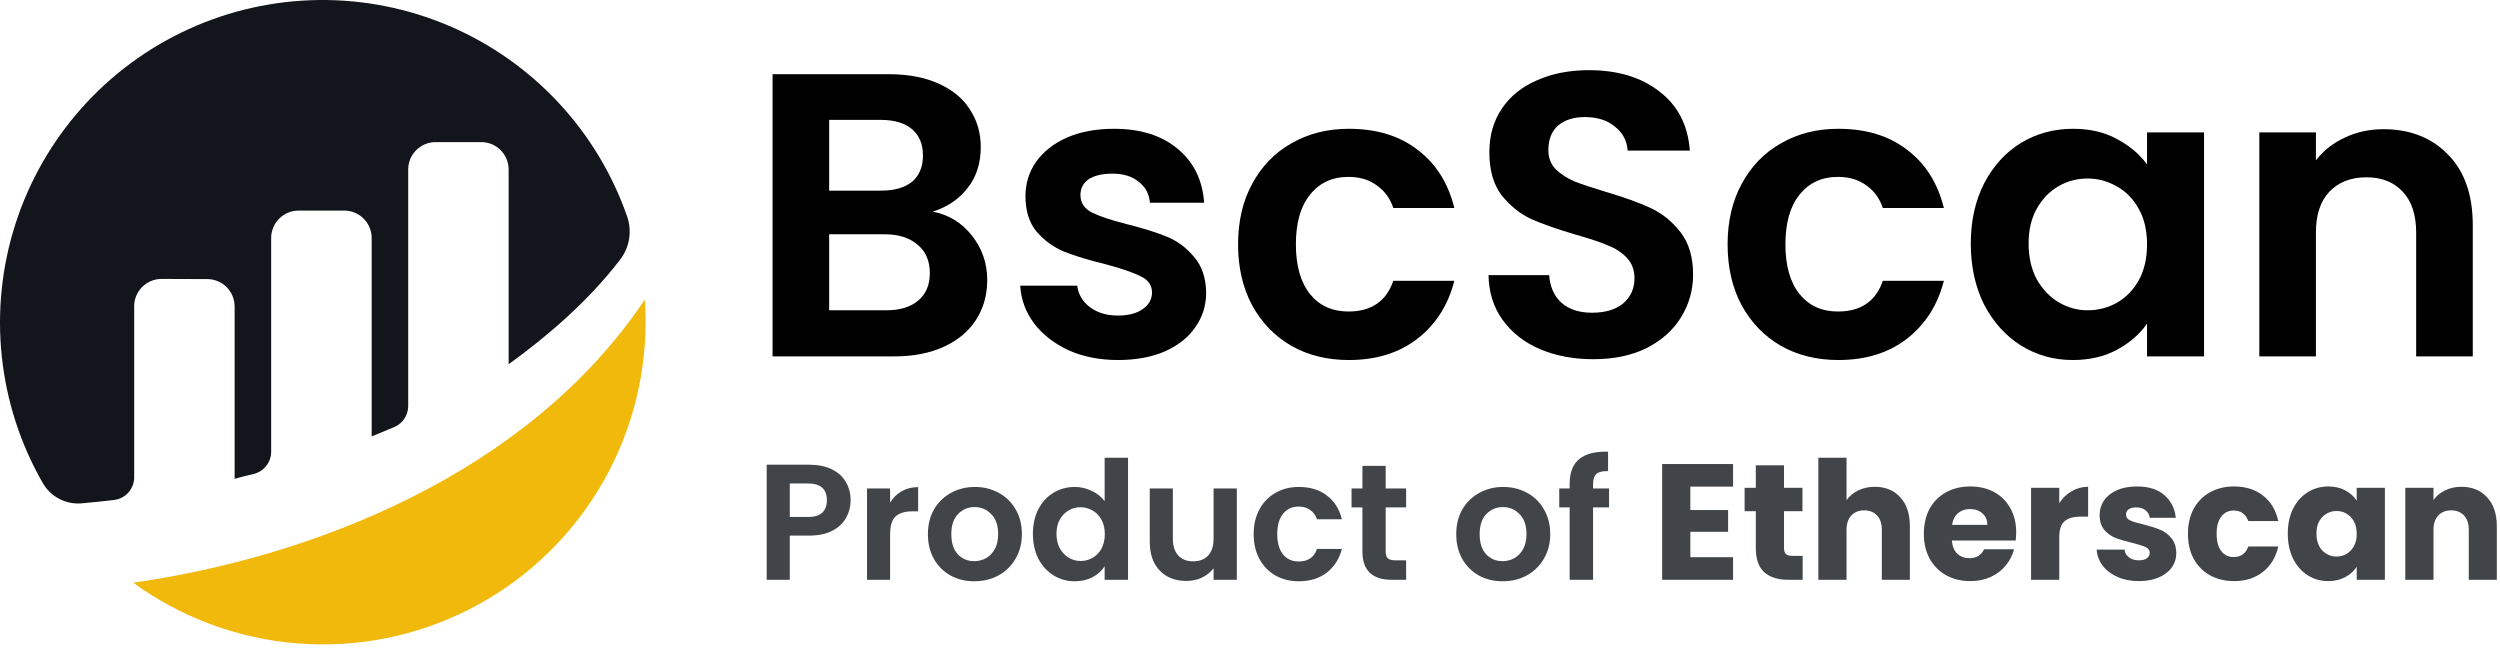 <svg width="470" height="122" viewBox="0 0 470 122" fill="none" xmlns="http://www.w3.org/2000/svg">
<path d="M159.918 94.058C159.918 95.215 159.639 96.3 159.081 97.313C158.543 98.326 157.686 99.142 156.508 99.762C155.35 100.382 153.883 100.692 152.106 100.692H148.479V109H144.139V87.362H152.106C153.78 87.362 155.206 87.651 156.384 88.23C157.562 88.809 158.44 89.604 159.019 90.617C159.618 91.63 159.918 92.777 159.918 94.058ZM151.92 97.189C153.118 97.189 154.007 96.92 154.586 96.383C155.164 95.825 155.454 95.05 155.454 94.058C155.454 91.95 154.276 90.896 151.92 90.896H148.479V97.189H151.92Z" fill="#414549"/>
<path d="M167.339 94.492C167.897 93.583 168.62 92.87 169.509 92.353C170.418 91.836 171.452 91.578 172.609 91.578V96.135H171.462C170.098 96.135 169.065 96.455 168.362 97.096C167.68 97.737 167.339 98.853 167.339 100.444V109H162.999V91.826H167.339V94.492Z" fill="#414549"/>
<path d="M183.158 109.279C181.505 109.279 180.017 108.917 178.694 108.194C177.372 107.45 176.328 106.406 175.563 105.063C174.819 103.72 174.447 102.17 174.447 100.413C174.447 98.656 174.83 97.106 175.594 95.763C176.38 94.42 177.444 93.386 178.787 92.663C180.131 91.919 181.629 91.547 183.282 91.547C184.936 91.547 186.434 91.919 187.777 92.663C189.121 93.386 190.175 94.42 190.939 95.763C191.725 97.106 192.117 98.656 192.117 100.413C192.117 102.17 191.714 103.72 190.908 105.063C190.123 106.406 189.048 107.45 187.684 108.194C186.341 108.917 184.832 109.279 183.158 109.279ZM183.158 105.497C183.944 105.497 184.677 105.311 185.359 104.939C186.062 104.546 186.62 103.968 187.033 103.203C187.447 102.438 187.653 101.508 187.653 100.413C187.653 98.78 187.219 97.53 186.351 96.662C185.504 95.773 184.46 95.329 183.22 95.329C181.98 95.329 180.937 95.773 180.089 96.662C179.263 97.53 178.849 98.78 178.849 100.413C178.849 102.046 179.252 103.306 180.058 104.195C180.885 105.063 181.918 105.497 183.158 105.497Z" fill="#414549"/>
<path d="M194.185 100.351C194.185 98.615 194.526 97.075 195.208 95.732C195.91 94.389 196.861 93.355 198.06 92.632C199.258 91.909 200.591 91.547 202.059 91.547C203.175 91.547 204.239 91.795 205.252 92.291C206.264 92.766 207.07 93.407 207.67 94.213V86.06H212.072V109H207.67V106.458C207.132 107.305 206.378 107.987 205.407 108.504C204.435 109.021 203.309 109.279 202.028 109.279C200.581 109.279 199.258 108.907 198.06 108.163C196.861 107.419 195.91 106.375 195.208 105.032C194.526 103.668 194.185 102.108 194.185 100.351ZM207.701 100.413C207.701 99.359 207.494 98.46 207.081 97.716C206.667 96.951 206.109 96.373 205.407 95.98C204.704 95.567 203.95 95.36 203.144 95.36C202.338 95.36 201.594 95.556 200.912 95.949C200.23 96.342 199.672 96.92 199.238 97.685C198.824 98.429 198.618 99.318 198.618 100.351C198.618 101.384 198.824 102.294 199.238 103.079C199.672 103.844 200.23 104.433 200.912 104.846C201.614 105.259 202.358 105.466 203.144 105.466C203.95 105.466 204.704 105.27 205.407 104.877C206.109 104.464 206.667 103.885 207.081 103.141C207.494 102.376 207.701 101.467 207.701 100.413Z" fill="#414549"/>
<path d="M232.524 91.826V109H228.153V106.83C227.595 107.574 226.861 108.163 225.952 108.597C225.063 109.01 224.092 109.217 223.038 109.217C221.694 109.217 220.506 108.938 219.473 108.38C218.439 107.801 217.623 106.964 217.024 105.869C216.445 104.753 216.156 103.43 216.156 101.901V91.826H220.496V101.281C220.496 102.645 220.837 103.699 221.519 104.443C222.201 105.166 223.131 105.528 224.309 105.528C225.507 105.528 226.448 105.166 227.13 104.443C227.812 103.699 228.153 102.645 228.153 101.281V91.826H232.524Z" fill="#414549"/>
<path d="M235.69 100.413C235.69 98.636 236.051 97.086 236.775 95.763C237.498 94.42 238.5 93.386 239.782 92.663C241.063 91.919 242.53 91.547 244.184 91.547C246.312 91.547 248.069 92.084 249.454 93.159C250.859 94.213 251.799 95.701 252.275 97.623H247.594C247.346 96.879 246.922 96.3 246.323 95.887C245.744 95.453 245.021 95.236 244.153 95.236C242.913 95.236 241.931 95.691 241.208 96.6C240.484 97.489 240.123 98.76 240.123 100.413C240.123 102.046 240.484 103.317 241.208 104.226C241.931 105.115 242.913 105.559 244.153 105.559C245.909 105.559 247.056 104.774 247.594 103.203H252.275C251.799 105.063 250.859 106.541 249.454 107.636C248.048 108.731 246.292 109.279 244.184 109.279C242.53 109.279 241.063 108.917 239.782 108.194C238.5 107.45 237.498 106.417 236.775 105.094C236.051 103.751 235.69 102.19 235.69 100.413Z" fill="#414549"/>
<path d="M260.507 95.391V103.699C260.507 104.278 260.641 104.701 260.91 104.97C261.199 105.218 261.675 105.342 262.336 105.342H264.351V109H261.623C257.965 109 256.136 107.223 256.136 103.668V95.391H254.09V91.826H256.136V87.579H260.507V91.826H264.351V95.391H260.507Z" fill="#414549"/>
<path d="M282.485 109.279C280.832 109.279 279.344 108.917 278.021 108.194C276.699 107.45 275.655 106.406 274.89 105.063C274.146 103.72 273.774 102.17 273.774 100.413C273.774 98.656 274.157 97.106 274.921 95.763C275.707 94.42 276.771 93.386 278.114 92.663C279.458 91.919 280.956 91.547 282.609 91.547C284.263 91.547 285.761 91.919 287.104 92.663C288.448 93.386 289.502 94.42 290.266 95.763C291.052 97.106 291.444 98.656 291.444 100.413C291.444 102.17 291.041 103.72 290.235 105.063C289.45 106.406 288.375 107.45 287.011 108.194C285.668 108.917 284.159 109.279 282.485 109.279ZM282.485 105.497C283.271 105.497 284.004 105.311 284.686 104.939C285.389 104.546 285.947 103.968 286.36 103.203C286.774 102.438 286.98 101.508 286.98 100.413C286.98 98.78 286.546 97.53 285.678 96.662C284.831 95.773 283.787 95.329 282.547 95.329C281.307 95.329 280.264 95.773 279.416 96.662C278.59 97.53 278.176 98.78 278.176 100.413C278.176 102.046 278.579 103.306 279.385 104.195C280.212 105.063 281.245 105.497 282.485 105.497Z" fill="#414549"/>
<path d="M302.502 95.391H299.495V109H295.093V95.391H293.14V91.826H295.093V90.958C295.093 88.85 295.692 87.3 296.891 86.308C298.09 85.316 299.898 84.851 302.316 84.913V88.571C301.262 88.55 300.528 88.726 300.115 89.098C299.702 89.47 299.495 90.142 299.495 91.113V91.826H302.502V95.391Z" fill="#414549"/>
<path d="M317.785 91.485V95.887H324.884V99.979H317.785V104.753H325.814V109H312.484V87.238H325.814V91.485H317.785Z" fill="#414549"/>
<path d="M338.897 104.505V109H336.2C334.278 109 332.779 108.535 331.705 107.605C330.63 106.654 330.093 105.115 330.093 102.986V96.104H327.985V91.702H330.093V87.486H335.394V91.702H338.866V96.104H335.394V103.048C335.394 103.565 335.518 103.937 335.766 104.164C336.014 104.391 336.427 104.505 337.006 104.505H338.897Z" fill="#414549"/>
<path d="M352.482 91.516C354.466 91.516 356.058 92.177 357.256 93.5C358.455 94.802 359.054 96.6 359.054 98.894V109H353.784V99.607C353.784 98.45 353.485 97.551 352.885 96.91C352.286 96.269 351.48 95.949 350.467 95.949C349.455 95.949 348.649 96.269 348.049 96.91C347.45 97.551 347.15 98.45 347.15 99.607V109H341.849V86.06H347.15V94.027C347.688 93.262 348.421 92.653 349.351 92.198C350.281 91.743 351.325 91.516 352.482 91.516Z" fill="#414549"/>
<path d="M379.044 100.072C379.044 100.568 379.013 101.085 378.951 101.622H366.954C367.037 102.697 367.378 103.523 367.977 104.102C368.597 104.66 369.351 104.939 370.24 104.939C371.563 104.939 372.482 104.381 372.999 103.265H378.641C378.352 104.402 377.825 105.425 377.06 106.334C376.316 107.243 375.376 107.956 374.239 108.473C373.102 108.99 371.831 109.248 370.426 109.248C368.731 109.248 367.223 108.886 365.9 108.163C364.577 107.44 363.544 106.406 362.8 105.063C362.056 103.72 361.684 102.149 361.684 100.351C361.684 98.553 362.046 96.982 362.769 95.639C363.513 94.296 364.546 93.262 365.869 92.539C367.192 91.816 368.711 91.454 370.426 91.454C372.1 91.454 373.588 91.805 374.89 92.508C376.192 93.211 377.205 94.213 377.928 95.515C378.672 96.817 379.044 98.336 379.044 100.072ZM373.619 98.677C373.619 97.768 373.309 97.044 372.689 96.507C372.069 95.97 371.294 95.701 370.364 95.701C369.475 95.701 368.721 95.959 368.101 96.476C367.502 96.993 367.13 97.726 366.985 98.677H373.619Z" fill="#414549"/>
<path d="M387.142 94.585C387.762 93.634 388.537 92.89 389.467 92.353C390.397 91.795 391.43 91.516 392.567 91.516V97.127H391.11C389.787 97.127 388.795 97.416 388.134 97.995C387.472 98.553 387.142 99.545 387.142 100.971V109H381.841V91.702H387.142V94.585Z" fill="#414549"/>
<path d="M402.137 109.248C400.629 109.248 399.285 108.99 398.107 108.473C396.929 107.956 395.999 107.254 395.317 106.365C394.635 105.456 394.253 104.443 394.17 103.327H399.409C399.471 103.926 399.75 104.412 400.246 104.784C400.742 105.156 401.352 105.342 402.075 105.342C402.737 105.342 403.243 105.218 403.594 104.97C403.966 104.701 404.152 104.36 404.152 103.947C404.152 103.451 403.894 103.089 403.377 102.862C402.861 102.614 402.024 102.345 400.866 102.056C399.626 101.767 398.593 101.467 397.766 101.157C396.94 100.826 396.227 100.32 395.627 99.638C395.028 98.935 394.728 97.995 394.728 96.817C394.728 95.825 394.997 94.926 395.534 94.12C396.092 93.293 396.898 92.642 397.952 92.167C399.027 91.692 400.298 91.454 401.765 91.454C403.935 91.454 405.64 91.991 406.88 93.066C408.141 94.141 408.864 95.567 409.05 97.344H404.152C404.07 96.745 403.801 96.269 403.346 95.918C402.912 95.567 402.334 95.391 401.61 95.391C400.99 95.391 400.515 95.515 400.184 95.763C399.854 95.99 399.688 96.311 399.688 96.724C399.688 97.22 399.947 97.592 400.463 97.84C401.001 98.088 401.827 98.336 402.943 98.584C404.225 98.915 405.268 99.245 406.074 99.576C406.88 99.886 407.583 100.403 408.182 101.126C408.802 101.829 409.123 102.779 409.143 103.978C409.143 104.991 408.854 105.9 408.275 106.706C407.717 107.491 406.901 108.111 405.826 108.566C404.772 109.021 403.543 109.248 402.137 109.248Z" fill="#414549"/>
<path d="M411.333 100.351C411.333 98.553 411.694 96.982 412.418 95.639C413.162 94.296 414.185 93.262 415.487 92.539C416.809 91.816 418.318 91.454 420.013 91.454C422.183 91.454 423.991 92.022 425.438 93.159C426.905 94.296 427.866 95.897 428.321 97.964H422.679C422.203 96.641 421.284 95.98 419.92 95.98C418.948 95.98 418.173 96.362 417.595 97.127C417.016 97.871 416.727 98.946 416.727 100.351C416.727 101.756 417.016 102.841 417.595 103.606C418.173 104.35 418.948 104.722 419.92 104.722C421.284 104.722 422.203 104.061 422.679 102.738H428.321C427.866 104.763 426.905 106.355 425.438 107.512C423.97 108.669 422.162 109.248 420.013 109.248C418.318 109.248 416.809 108.886 415.487 108.163C414.185 107.44 413.162 106.406 412.418 105.063C411.694 103.72 411.333 102.149 411.333 100.351Z" fill="#414549"/>
<path d="M430.102 100.32C430.102 98.543 430.433 96.982 431.094 95.639C431.776 94.296 432.696 93.262 433.853 92.539C435.01 91.816 436.302 91.454 437.728 91.454C438.947 91.454 440.012 91.702 440.921 92.198C441.851 92.694 442.564 93.345 443.06 94.151V91.702H448.361V109H443.06V106.551C442.543 107.357 441.82 108.008 440.89 108.504C439.981 109 438.916 109.248 437.697 109.248C436.292 109.248 435.01 108.886 433.853 108.163C432.696 107.419 431.776 106.375 431.094 105.032C430.433 103.668 430.102 102.097 430.102 100.32ZM443.06 100.351C443.06 99.028 442.688 97.985 441.944 97.22C441.221 96.455 440.332 96.073 439.278 96.073C438.224 96.073 437.325 96.455 436.581 97.22C435.858 97.964 435.496 98.997 435.496 100.32C435.496 101.643 435.858 102.697 436.581 103.482C437.325 104.247 438.224 104.629 439.278 104.629C440.332 104.629 441.221 104.247 441.944 103.482C442.688 102.717 443.06 101.674 443.06 100.351Z" fill="#414549"/>
<path d="M462.736 91.516C464.761 91.516 466.373 92.177 467.572 93.5C468.791 94.802 469.401 96.6 469.401 98.894V109H464.131V99.607C464.131 98.45 463.831 97.551 463.232 96.91C462.633 96.269 461.827 95.949 460.814 95.949C459.801 95.949 458.995 96.269 458.396 96.91C457.797 97.551 457.497 98.45 457.497 99.607V109H452.196V91.702H457.497V93.996C458.034 93.231 458.758 92.632 459.667 92.198C460.576 91.743 461.599 91.516 462.736 91.516Z" fill="#414549"/>
<path d="M175.34 39.792C178.329 40.349 180.787 41.844 182.712 44.276C184.637 46.708 185.6 49.495 185.6 52.636C185.6 55.473 184.891 57.981 183.472 60.16C182.104 62.288 180.103 63.96 177.468 65.176C174.833 66.392 171.717 67 168.12 67H145.244V13.952H167.132C170.729 13.952 173.82 14.535 176.404 15.7C179.039 16.865 181.015 18.487 182.332 20.564C183.7 22.641 184.384 24.997 184.384 27.632C184.384 30.723 183.548 33.307 181.876 35.384C180.255 37.461 178.076 38.931 175.34 39.792ZM155.884 35.84H165.612C168.145 35.84 170.096 35.283 171.464 34.168C172.832 33.003 173.516 31.356 173.516 29.228C173.516 27.1 172.832 25.453 171.464 24.288C170.096 23.123 168.145 22.54 165.612 22.54H155.884V35.84ZM166.6 58.336C169.184 58.336 171.185 57.728 172.604 56.512C174.073 55.296 174.808 53.573 174.808 51.344C174.808 49.064 174.048 47.291 172.528 46.024C171.008 44.707 168.956 44.048 166.372 44.048H155.884V58.336H166.6Z" fill="black"/>
<path d="M210.192 67.684C206.747 67.684 203.656 67.076 200.92 65.86C198.184 64.593 196.005 62.896 194.384 60.768C192.813 58.64 191.952 56.284 191.8 53.7H202.516C202.719 55.321 203.504 56.664 204.872 57.728C206.291 58.792 208.039 59.324 210.116 59.324C212.143 59.324 213.713 58.919 214.828 58.108C215.993 57.297 216.576 56.259 216.576 54.992C216.576 53.624 215.867 52.611 214.448 51.952C213.08 51.243 210.876 50.483 207.836 49.672C204.695 48.912 202.111 48.127 200.084 47.316C198.108 46.505 196.385 45.264 194.916 43.592C193.497 41.92 192.788 39.665 192.788 36.828C192.788 34.497 193.447 32.369 194.764 30.444C196.132 28.519 198.057 26.999 200.54 25.884C203.073 24.769 206.037 24.212 209.432 24.212C214.448 24.212 218.451 25.479 221.44 28.012C224.429 30.495 226.076 33.864 226.38 38.12H216.196C216.044 36.448 215.335 35.131 214.068 34.168C212.852 33.155 211.205 32.648 209.128 32.648C207.203 32.648 205.708 33.003 204.644 33.712C203.631 34.421 203.124 35.409 203.124 36.676C203.124 38.095 203.833 39.184 205.252 39.944C206.671 40.653 208.875 41.388 211.864 42.148C214.904 42.908 217.412 43.693 219.388 44.504C221.364 45.315 223.061 46.581 224.48 48.304C225.949 49.976 226.709 52.205 226.76 54.992C226.76 57.424 226.076 59.603 224.708 61.528C223.391 63.453 221.465 64.973 218.932 66.088C216.449 67.152 213.536 67.684 210.192 67.684Z" fill="black"/>
<path d="M232.758 45.948C232.758 41.591 233.645 37.791 235.418 34.548C237.191 31.255 239.649 28.721 242.79 26.948C245.931 25.124 249.529 24.212 253.582 24.212C258.801 24.212 263.107 25.529 266.502 28.164C269.947 30.748 272.253 34.396 273.418 39.108H261.942C261.334 37.284 260.295 35.865 258.826 34.852C257.407 33.788 255.634 33.256 253.506 33.256C250.466 33.256 248.059 34.371 246.286 36.6C244.513 38.779 243.626 41.895 243.626 45.948C243.626 49.951 244.513 53.067 246.286 55.296C248.059 57.475 250.466 58.564 253.506 58.564C257.813 58.564 260.625 56.639 261.942 52.788H273.418C272.253 57.348 269.947 60.971 266.502 63.656C263.057 66.341 258.75 67.684 253.582 67.684C249.529 67.684 245.931 66.797 242.79 65.024C239.649 63.2 237.191 60.667 235.418 57.424C233.645 54.131 232.758 50.305 232.758 45.948Z" fill="black"/>
<path d="M299.529 67.532C295.83 67.532 292.486 66.899 289.497 65.632C286.558 64.365 284.228 62.541 282.505 60.16C280.782 57.779 279.896 54.967 279.845 51.724H291.245C291.397 53.903 292.157 55.625 293.525 56.892C294.944 58.159 296.869 58.792 299.301 58.792C301.784 58.792 303.734 58.209 305.153 57.044C306.572 55.828 307.281 54.257 307.281 52.332C307.281 50.761 306.8 49.469 305.837 48.456C304.874 47.443 303.658 46.657 302.189 46.1C300.77 45.492 298.794 44.833 296.261 44.124C292.816 43.111 290.004 42.123 287.825 41.16C285.697 40.147 283.848 38.652 282.277 36.676C280.757 34.649 279.997 31.964 279.997 28.62C279.997 25.479 280.782 22.743 282.353 20.412C283.924 18.081 286.128 16.308 288.965 15.092C291.802 13.825 295.045 13.192 298.693 13.192C304.165 13.192 308.598 14.535 311.993 17.22C315.438 19.855 317.338 23.553 317.693 28.316H305.989C305.888 26.492 305.102 24.997 303.633 23.832C302.214 22.616 300.314 22.008 297.933 22.008C295.856 22.008 294.184 22.54 292.917 23.604C291.701 24.668 291.093 26.213 291.093 28.24C291.093 29.659 291.549 30.849 292.461 31.812C293.424 32.724 294.589 33.484 295.957 34.092C297.376 34.649 299.352 35.308 301.885 36.068C305.33 37.081 308.142 38.095 310.321 39.108C312.5 40.121 314.374 41.641 315.945 43.668C317.516 45.695 318.301 48.355 318.301 51.648C318.301 54.485 317.566 57.12 316.097 59.552C314.628 61.984 312.474 63.935 309.637 65.404C306.8 66.823 303.43 67.532 299.529 67.532Z" fill="black"/>
<path d="M324.789 45.948C324.789 41.591 325.676 37.791 327.449 34.548C329.223 31.255 331.68 28.721 334.821 26.948C337.963 25.124 341.56 24.212 345.613 24.212C350.832 24.212 355.139 25.529 358.533 28.164C361.979 30.748 364.284 34.396 365.449 39.108H353.973C353.365 37.284 352.327 35.865 350.857 34.852C349.439 33.788 347.665 33.256 345.537 33.256C342.497 33.256 340.091 34.371 338.317 36.6C336.544 38.779 335.657 41.895 335.657 45.948C335.657 49.951 336.544 53.067 338.317 55.296C340.091 57.475 342.497 58.564 345.537 58.564C349.844 58.564 352.656 56.639 353.973 52.788H365.449C364.284 57.348 361.979 60.971 358.533 63.656C355.088 66.341 350.781 67.684 345.613 67.684C341.56 67.684 337.963 66.797 334.821 65.024C331.68 63.2 329.223 60.667 327.449 57.424C325.676 54.131 324.789 50.305 324.789 45.948Z" fill="black"/>
<path d="M370.508 45.796C370.508 41.54 371.344 37.765 373.016 34.472C374.739 31.179 377.044 28.645 379.932 26.872C382.871 25.099 386.139 24.212 389.736 24.212C392.877 24.212 395.613 24.845 397.944 26.112C400.325 27.379 402.225 28.975 403.644 30.9V24.896H414.36V67H403.644V60.844C402.276 62.82 400.376 64.467 397.944 65.784C395.563 67.051 392.801 67.684 389.66 67.684C386.113 67.684 382.871 66.772 379.932 64.948C377.044 63.124 374.739 60.565 373.016 57.272C371.344 53.928 370.508 50.103 370.508 45.796ZM403.644 45.948C403.644 43.364 403.137 41.16 402.124 39.336C401.111 37.461 399.743 36.043 398.02 35.08C396.297 34.067 394.448 33.56 392.472 33.56C390.496 33.56 388.672 34.041 387 35.004C385.328 35.967 383.96 37.385 382.896 39.26C381.883 41.084 381.376 43.263 381.376 45.796C381.376 48.329 381.883 50.559 382.896 52.484C383.96 54.359 385.328 55.803 387 56.816C388.723 57.829 390.547 58.336 392.472 58.336C394.448 58.336 396.297 57.855 398.02 56.892C399.743 55.879 401.111 54.46 402.124 52.636C403.137 50.761 403.644 48.532 403.644 45.948Z" fill="black"/>
<path d="M448.084 24.288C453.1 24.288 457.153 25.884 460.244 29.076C463.335 32.217 464.88 36.625 464.88 42.3V67H454.24V43.744C454.24 40.4 453.404 37.841 451.732 36.068C450.06 34.244 447.78 33.332 444.892 33.332C441.953 33.332 439.623 34.244 437.9 36.068C436.228 37.841 435.392 40.4 435.392 43.744V67H424.752V24.896H435.392V30.14C436.811 28.316 438.609 26.897 440.788 25.884C443.017 24.82 445.449 24.288 448.084 24.288Z" fill="black"/>
<path d="M25.223 57.583C25.223 56.906 25.357 56.235 25.617 55.609C25.877 54.984 26.258 54.416 26.738 53.938C27.218 53.46 27.788 53.082 28.415 52.825C29.042 52.568 29.713 52.437 30.391 52.44L38.959 52.468C40.325 52.468 41.635 53.011 42.601 53.977C43.567 54.943 44.11 56.253 44.11 57.619V90.019C45.075 89.733 46.31 89.428 47.669 89.108C48.61 88.886 49.449 88.353 50.05 87.595C50.651 86.837 50.978 85.898 50.978 84.931V44.744C50.978 43.378 51.52 42.068 52.486 41.101C53.452 40.135 54.763 39.592 56.129 39.592H64.723C66.089 39.592 67.399 40.135 68.365 41.101C69.331 42.068 69.874 43.378 69.874 44.744V82.044C69.874 82.044 72.024 81.174 74.117 80.29C74.894 79.961 75.558 79.41 76.025 78.707C76.492 78.003 76.741 77.177 76.742 76.333V31.866C76.742 30.5 77.284 29.19 78.25 28.224C79.216 27.258 80.526 26.715 81.892 26.715H90.477C91.842 26.716 93.151 27.26 94.116 28.226C95.081 29.191 95.623 30.501 95.623 31.866V68.483C103.066 63.089 110.609 56.601 116.595 48.8C117.463 47.668 118.038 46.338 118.268 44.929C118.497 43.521 118.375 42.078 117.911 40.728C115.14 32.756 110.735 25.451 104.979 19.279C99.222 13.107 92.241 8.204 84.481 4.885C76.722 1.566 68.354 -0.096 59.915 0.004C51.476 0.105 43.151 1.966 35.472 5.468C27.794 8.97 20.931 14.037 15.323 20.344C9.715 26.651 5.485 34.06 2.904 42.095C0.324 50.13 -0.551 58.616 0.336 67.009C1.223 75.402 3.852 83.518 8.056 90.836C8.788 92.099 9.866 93.126 11.162 93.797C12.457 94.469 13.918 94.756 15.372 94.626C16.996 94.483 19.018 94.281 21.422 93.999C22.468 93.88 23.434 93.38 24.136 92.595C24.837 91.81 25.226 90.794 25.227 89.741V57.583" fill="#12161C"/>
<path d="M25.039 109.544C34.088 116.127 44.782 120.079 55.938 120.961C67.093 121.844 78.276 119.623 88.248 114.545C98.219 109.467 106.592 101.729 112.439 92.188C118.286 82.647 121.38 71.674 121.378 60.483C121.378 59.083 121.313 57.705 121.22 56.331C99.057 89.386 58.135 104.839 25.039 109.544Z" fill="#F0B90B"/>
</svg>
